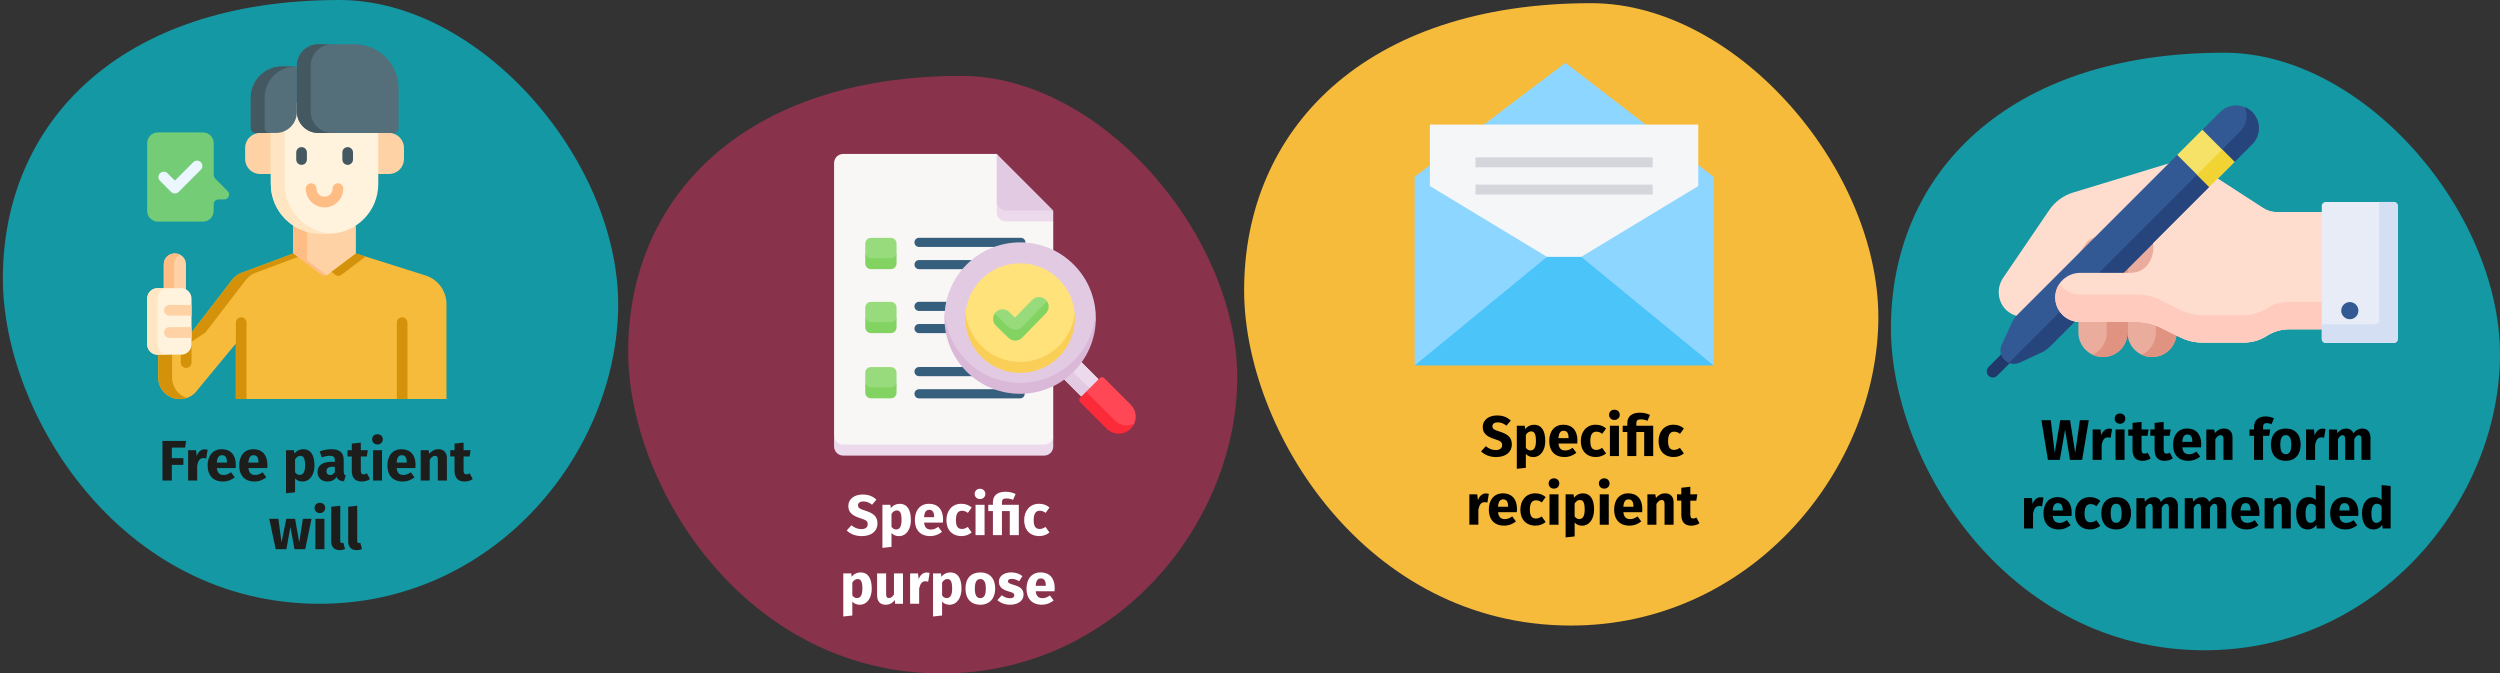 <?xml version="1.0" encoding="UTF-8"?>
<svg xmlns="http://www.w3.org/2000/svg" id="Ebene_1" version="1.1" viewBox="0 0 787 212">
  <rect x="0" y="0" width="787" height="212" fill="#333333" stroke="none"/>
  <defs>
    <style>
      .st0 {
        fill: #ffe5c2;
      }

      .st1 {
        fill: #dab9d8;
      }

      .st2 {
        fill: #365e7d;
      }

      .st3 {
        fill: #1398a4;
      }

      .st4 {
        fill: #f9f6f6;
      }

      .st5 {
        fill: #fff;
      }

      .st6 {
        fill: #e2cbe2;
      }

      .st7 {
        fill: none;
      }

      .st8 {
        fill: #88324c;
      }

      .st9 {
        fill: #d39209;
      }

      .st10 {
        fill: #ffbd86;
      }

      .st11 {
        fill: #d5d6db;
      }

      .st12 {
        fill: #ebf6ff;
      }

      .st13 {
        fill: #4bc4f9;
      }

      .st14 {
        fill: #ffddce;
      }

      .st15 {
        fill: #335995;
      }

      .st16 {
        fill: #ff4755;
      }

      .st17 {
        fill: #75cc77;
      }

      .st18 {
        fill: #f6e266;
      }

      .st19 {
        fill: #ecdaec;
      }

      .st20 {
        fill: #8dd6ff;
      }

      .st21 {
        fill: #435860;
      }

      .st22 {
        fill: #d5dff4;
      }

      .st23 {
        fill: #f1d333;
      }

      .st24 {
        fill: #fff3de;
      }

      .st25 {
        fill: #ffcbbe;
      }

      .st26 {
        fill: #1d1d1b;
      }

      .st27 {
        fill: #21386b;
      }

      .st28 {
        fill: #82d361;
      }

      .st29 {
        fill: #df9380;
      }

      .st30 {
        fill: #f7bb3c;
      }

      .st31 {
        fill: #e7ecf6;
      }

      .st32 {
        fill: #eaac9d;
      }

      .st33 {
        fill: #546e7a;
      }

      .st34 {
        fill: #fc2b3a;
      }

      .st35 {
        fill: #f9cf58;
      }

      .st36 {
        fill: #ffe27a;
      }

      .st37 {
        fill: #fed2a4;
      }

      .st38 {
        fill: #26457d;
      }

      .st39 {
        fill: #f5f6f7;
      }

      .st40 {
        fill: #98db7c;
      }
    </style>
  </defs>
  <g id="Group">
    <path id="Path" class="st3" d="M100.61,190.07c53.91,0,92.42-45.59,93.96-91.8C196.1,52.06,152.05,0,106.87,0,37.56,0,.9,38.71.9,87.69c0,42.61,36.97,102.38,99.71,102.38Z"></path>
  </g>
  <g id="Group1">
    <path id="Path1" class="st8" d="M296.53,212c53.4,0,91.49-45.18,92.93-90.77,1.44-45.59-42.1-97.34-86.77-97.34-68.59,0-104.94,38.3-104.94,86.77,0,42.2,36.66,101.35,98.78,101.35Z"></path>
  </g>
  <g id="Group-Copy">
    <path id="Path2" class="st3" d="M694.04,204.7c53.4,0,91.49-45.18,92.93-90.77,1.44-45.59-42.1-97.34-86.77-97.34-68.59,0-104.94,38.3-104.94,86.77,0,42.2,36.66,101.35,98.78,101.35Z"></path>
  </g>
  <g id="Group2">
    <path id="Path3" class="st30" d="M494.54,196.92c55.55,0,95.19-47.03,96.73-94.57,1.54-47.54-43.85-101.35-90.36-101.35-71.36,0-109.26,39.84-109.26,90.36,0,43.95,38.2,105.56,102.89,105.56h0Z"></path>
  </g>
  <path class="st7" d="M502.18,33.31c-.94-.61-1.93-1.16-2.94-1.64-2.09-.97-4.36-1.5-6.67-1.55-2.44.08-4.84.66-7.05,1.71-1.59.82-3.1,1.78-4.51,2.89l-1.44,1.08c1.83,6.48,4.66,12.65,8.38,18.27.67,1.08,1.43,2.25,2.26,3.48,1.49-2.15,2.72-4,3.67-5.53,3.84-5.7,6.65-12.03,8.3-18.7h0Z"></path>
  <g>
    <path class="st37" d="M112.03,70.99v10.99l-9.86,7.43-9.86-7.43v-10.99h19.72Z"></path>
    <path class="st10" d="M96.67,81.98v-10.99h-4.36v10.99l9.86,7.43,2.18-1.64-7.68-5.78h0Z"></path>
    <path class="st17" d="M63.9,69.77h-14.2c-1.86,0-3.37-1.51-3.37-3.37v-21.34c0-1.86,1.51-3.37,3.37-3.37h14.2c1.86,0,3.37,1.51,3.37,3.37v10.04c0,.4.16.79.44,1.07l3.97,4.01c.95.96.27,2.6-1.09,2.6h-1.8c-.84,0-1.53.68-1.53,1.53v2.08c0,1.86-1.51,3.37-3.37,3.37h0Z"></path>
    <path class="st30" d="M60.29,104.68l12.78-16.6c.77-1,1.8-1.76,2.98-2.2l16.26-6.08,8.93,6.73c.54.41,1.29.41,1.84,0l8.93-6.73,22.03,6.94c3.88,1.26,6.51,4.88,6.51,8.97v29.9h-66.32v-17.44l-11.96,14.45c-1.25,1.88-3.35,3-5.61,3h-.12c-3.72,0-6.74-3.02-6.74-6.74v-7.22l10.47-6.98h0Z"></path>
    <path class="st9" d="M54.18,118.88v-7.22l10.47-6.98,12.78-16.6c.77-1,1.8-1.76,2.98-2.2l13.35-4.99-1.45-1.09-16.26,6.08c-1.18.44-2.21,1.2-2.98,2.2l-12.78,16.6-10.47,6.98v7.22c0,3.72,3.02,6.74,6.74,6.74h.12c.73,0,1.44-.12,2.12-.34-2.68-.89-4.62-3.42-4.62-6.4h0Z"></path>
    <path class="st9" d="M105.61,86.53c.54.41,1.29.41,1.84,0l7.65-5.76-3.08-.97-7.67,5.78s1.26.95,1.26.95Z"></path>
    <path class="st37" d="M87.44,41.85h-5.57c-2.59,0-4.7,2.1-4.7,4.7v3.52c0,2.59,2.1,4.7,4.7,4.7h5.57v-12.91Z"></path>
    <path class="st37" d="M116.9,41.85h5.57c2.59,0,4.7,2.1,4.7,4.7v3.52c0,2.59-2.1,4.7-4.7,4.7h-5.57v-12.91Z"></path>
    <path class="st24" d="M85.26,32.39v25.54c0,8.63,6.99,15.62,15.62,15.62h2.58c8.63,0,15.62-6.99,15.62-15.62v-25.38l-33.82-.16h0Z"></path>
    <path class="st0" d="M89.62,57.93v-25.52l-4.36-.02v25.54c0,8.63,6.99,15.62,15.62,15.62h2.58c.3,0,.6,0,.89-.03-8.21-.46-14.73-7.27-14.73-15.6h0Z"></path>
    <path class="st33" d="M80.47,41.85h6.43c3.61,0,6.54-2.93,6.54-6.54v-14.4h-4.68c-5.42,0-9.82,4.4-9.82,9.82v9.6c0,.84.68,1.53,1.53,1.53h0Z"></path>
    <path class="st21" d="M83.31,40.33v-9.6c0-5.42,4.39-9.82,9.82-9.82h-4.36c-5.42,0-9.82,4.4-9.82,9.82v9.6c0,.84.68,1.53,1.53,1.53h4.36c-.84,0-1.53-.68-1.53-1.53Z"></path>
    <path class="st33" d="M111.63,13.93c7.64,0,13.84,6.2,13.84,13.84v12.56c0,.84-.68,1.53-1.53,1.53h-23.75c-3.72,0-6.74-3.02-6.74-6.74v-14.44c0-3.72,3.02-6.74,6.74-6.74h11.44,0Z"></path>
    <path class="st21" d="M97.81,35.11v-14.44c0-3.72,3.02-6.74,6.74-6.74h-4.36c-3.72,0-6.74,3.02-6.74,6.74v14.44c0,3.72,3.02,6.74,6.74,6.74h4.36c-3.72,0-6.74-3.02-6.74-6.74Z"></path>
    <g>
      <path class="st21" d="M109.45,51.9c-.93,0-1.68-.76-1.68-1.69v-2.21c0-.93.75-1.69,1.68-1.69s1.68.76,1.68,1.69v2.21c0,.93-.75,1.69-1.68,1.69Z"></path>
      <path class="st21" d="M94.93,51.9c-.93,0-1.68-.76-1.68-1.69v-2.21c0-.93.75-1.69,1.68-1.69s1.68.76,1.68,1.69v2.21c0,.93-.75,1.69-1.68,1.69Z"></path>
    </g>
    <path class="st10" d="M102.17,65.29c-3.26,0-5.91-2.65-5.91-5.91,0-.93.75-1.69,1.68-1.69s1.68.76,1.68,1.69c0,1.4,1.14,2.54,2.54,2.54s2.54-1.14,2.54-2.54c0-.93.75-1.69,1.68-1.69s1.68.76,1.68,1.69c0,3.26-2.65,5.91-5.91,5.91h0Z"></path>
    <path class="st9" d="M124.92,125.61v-24.05c0-.93.75-1.68,1.68-1.68s1.68.75,1.68,1.68v24.05h-3.37,0Z"></path>
    <path class="st9" d="M74.25,125.61v-24.05c0-.93.75-1.68,1.68-1.68s1.68.75,1.68,1.68v24.05h-3.37,0Z"></path>
    <path class="st9" d="M58.6,115.82c-.93,0-1.69-.75-1.69-1.68v-6.09c0-.93.76-1.68,1.69-1.68s1.69.75,1.69,1.68v6.09c0,.93-.75,1.68-1.69,1.68Z"></path>
    <path class="st12" d="M55.05,60.91c-.45,0-.88-.18-1.19-.49l-3.49-3.49c-.66-.66-.66-1.73,0-2.38.66-.66,1.73-.66,2.38,0l2.3,2.3,5.79-5.79c.66-.66,1.73-.66,2.38,0,.66.66.66,1.73,0,2.38l-6.98,6.98c-.32.32-.74.49-1.19.49h0Z"></path>
    <path class="st37" d="M51.56,92.9h6.98v-9.71c0-1.87-1.52-3.39-3.39-3.39h-.21c-1.87,0-3.39,1.52-3.39,3.39,0,0,0,9.71,0,9.71Z"></path>
    <path class="st10" d="M56.69,80.17c-.46-.24-.98-.37-1.53-.37h-.21c-1.87,0-3.39,1.52-3.39,3.39v9.71h3.27v-9.71c0-1.32.76-2.46,1.85-3.02h0Z"></path>
    <path class="st24" d="M60.29,93.99v14.4c0,1.81-1.46,3.27-3.27,3.27h-7.42c-1.81,0-3.27-1.47-3.27-3.27v-14.4c0-1.81,1.47-3.27,3.27-3.27h7.42c1.81,0,3.27,1.47,3.27,3.27Z"></path>
    <path class="st0" d="M49.6,108.39v-14.4c0-1.81,1.47-3.27,3.27-3.27h-3.27c-1.81,0-3.27,1.47-3.27,3.27v14.4c0,1.81,1.47,3.27,3.27,3.27h3.27c-1.81,0-3.27-1.47-3.27-3.27Z"></path>
    <path class="st37" d="M60.29,96.01v3.37h-6.98c-.93,0-1.68-.75-1.68-1.69s.75-1.69,1.68-1.69c0,0,6.98,0,6.98,0Z"></path>
    <path class="st37" d="M60.29,102.99v3.37h-6.98c-.93,0-1.68-.75-1.68-1.69s.75-1.69,1.68-1.69c0,0,6.98,0,6.98,0Z"></path>
  </g>
  <g>
    <path class="st19" d="M332.68,117.13l5.43-5.43,7.7,7.7-5.43,5.43-7.7-7.7Z"></path>
    <path class="st19" d="M345.83,119.4l-7.7-7.7-2.85,2.85,2.56,5.9,5.14,1.8h2.85v-2.85Z"></path>
    <path class="st6" d="M335.28,114.54l-2.58,2.58,7.7,7.7h2.58v-2.58l-7.7-7.7Z"></path>
    <path class="st4" d="M265.44,141.64h63.25c1.59,0,2.87-1.1,2.87-4.54v-67.4l-17.79-21.24h-48.33c-1.59,0-2.87,1.29-2.87,2.87v85.77c0,3.45,1.29,4.54,2.87,4.54h0Z"></path>
    <path class="st6" d="M313.77,63.38c0,1.59,1.29,2.87,2.87,2.87"></path>
    <g>
      <path class="st2" d="M321.37,77.74h-32.06c-.79,0-1.44-.64-1.44-1.44s.64-1.44,1.44-1.44h32.06c.79,0,1.44.64,1.44,1.44s-.64,1.44-1.44,1.44Z"></path>
      <path class="st2" d="M307.74,84.74h-18.42c-.79,0-1.44-.64-1.44-1.44s.64-1.44,1.44-1.44h18.42c.79,0,1.44.64,1.44,1.44s-.64,1.44-1.44,1.44Z"></path>
      <path class="st2" d="M300.88,97.88h-11.57c-.79,0-1.44-.64-1.44-1.44s.64-1.44,1.44-1.44h11.57c.79,0,1.44.64,1.44,1.44s-.64,1.44-1.44,1.44Z"></path>
      <path class="st2" d="M300.98,104.87h-11.67c-.79,0-1.44-.64-1.44-1.44s.64-1.44,1.44-1.44h11.67c.79,0,1.44.64,1.44,1.44s-.64,1.44-1.44,1.44Z"></path>
      <path class="st2" d="M307.33,118.42h-18.02c-.79,0-1.44-.64-1.44-1.44s.64-1.44,1.44-1.44h18.02c.79,0,1.44.64,1.44,1.44s-.64,1.44-1.44,1.44h0Z"></path>
      <path class="st2" d="M321.14,125.41h-31.83c-.79,0-1.44-.64-1.44-1.44s.64-1.44,1.44-1.44h31.83c.79,0,1.44.64,1.44,1.44s-.64,1.44-1.44,1.44Z"></path>
    </g>
    <path class="st6" d="M304.29,115.54c9.31,9.31,24.4,9.31,33.7,0,4.21-4.21,6.92-10.44,6.92-17.13-.4-5.51-2.7-10.91-6.92-15.13-9.31-9.31-24.4-9.31-33.7,0-4.21,4.21-6.52,9.62-6.92,15.13,0,6.44,2.7,12.91,6.92,17.13h0Z"></path>
    <path class="st36" d="M303.97,98.42c0,5.02,2.04,9.5,4.97,12.43,6.74,6.74,17.66,6.74,24.4,0,2.93-2.93,4.97-7.77,4.97-12.43-.38-3.82-2.04-7.55-4.97-10.48-6.74-6.74-17.66-6.74-24.4,0-2.93,2.93-4.58,6.65-4.97,10.48h0Z"></path>
    <path class="st40" d="M313.16,98.65c.11.15.37,2.11.37,2.11l3.96,3.85c.59.57,1.35.85,2.1.85s1.57-.31,2.16-.91l7.51-7.7s.22-1.92.31-2.05c-.11-.15-.23-.3-.37-.43-1.19-1.16-3.1-1.14-4.27.05l-5.41,5.54-1.8-1.75c-1.2-1.16-3.11-1.14-4.27.06-.12.12-.22.25-.31.38h0Z"></path>
    <path class="st16" d="M357.03,133.43c.92-1.98.57-4.41-1.07-6.05l-8.38-8.38c-.37-.37-.98-.37-1.35,0l-4.31,4.31-.62,2.5,7.85,8.13c1.64,1.64,5.52,1.98,7.89-.51h0Z"></path>
    <path class="st34" d="M350.97,132.37l-9.06-9.06-1.91,1.91c-.37.37-.37.98,0,1.35l8.38,8.38c2.09,2.09,5.48,2.09,7.57,0,.45-.46.81-.97,1.07-1.52-1.98.93-4.42.57-6.06-1.06h0Z"></path>
    <path class="st40" d="M274.17,82.94h6.28c.98,0,1.78-1.4,1.78-3.44v-2.84c0-.98-.8-1.78-1.78-1.78h-6.28c-.98,0-1.78.79-1.78,1.78v2.84c0,2.14.8,3.44,1.78,3.44Z"></path>
    <path class="st19" d="M313.77,63.38v3.45c0,1.59,1.29,2.87,2.87,2.87h14.92v-3.45l-17.79-2.87h0Z"></path>
    <path class="st6" d="M316.64,66.25h14.92l-17.79-17.79v14.92c0,1.59,1.29,2.87,2.87,2.87h0Z"></path>
    <path class="st28" d="M329.27,95.18l-7.51,7.7c-.59.61-1.38.91-2.16.91s-1.52-.28-2.1-.85l-3.96-3.85c-.14-.14-.26-.28-.37-.44-.83,1.19-.7,2.84.37,3.88l3.96,3.85c.59.57,1.35.85,2.1.85s1.57-.31,2.16-.91l7.51-7.7c1.03-1.05,1.13-2.67.31-3.83-.09.13-.2.26-.31.39h0Z"></path>
    <path class="st28" d="M280.45,81.28h-6.28c-.98,0-1.78-.79-1.78-1.78v3.45c0,.98.8,1.78,1.78,1.78h6.28c.98,0,1.78-.79,1.78-1.78v-3.45c0,.98-.8,1.78-1.78,1.78Z"></path>
    <path class="st40" d="M274.17,103.08h6.28c.98,0,1.78-1.4,1.78-3.44v-2.84c0-.98-.8-1.78-1.78-1.78h-6.28c-.98,0-1.78.79-1.78,1.78v2.84c0,2.14.8,3.44,1.78,3.44Z"></path>
    <path class="st28" d="M280.45,101.41h-6.28c-.98,0-1.78-.79-1.78-1.78v3.45c0,.98.8,1.78,1.78,1.78h6.28c.98,0,1.78-.79,1.78-1.78v-3.45c0,.98-.8,1.78-1.78,1.78Z"></path>
    <path class="st40" d="M274.17,123.62h6.28c.98,0,1.78-1.4,1.78-3.44v-2.84c0-.98-.8-1.78-1.78-1.78h-6.28c-.98,0-1.78.79-1.78,1.78v2.84c0,2.14.8,3.44,1.78,3.44Z"></path>
    <path class="st28" d="M280.45,121.95h-6.28c-.98,0-1.78-.79-1.78-1.78v3.45c0,.98.8,1.78,1.78,1.78h6.28c.98,0,1.78-.79,1.78-1.78v-3.45c0,.98-.8,1.78-1.78,1.78Z"></path>
    <path class="st19" d="M328.69,139.97h-63.25c-1.59,0-2.87-1.29-2.87-2.87v3.45c0,1.59,1.29,2.87,2.87,2.87h63.25c1.59,0,2.87-1.29,2.87-2.87v-3.45c0,1.59-1.29,2.87-2.87,2.87Z"></path>
    <path class="st1" d="M337.99,113.54c-9.31,9.31-24.4,9.31-33.7,0-4.21-4.22-6.52-9.62-6.92-15.13-.48,6.66,1.83,13.48,6.92,18.58,9.31,9.31,24.4,9.31,33.7,0,5.09-5.09,7.4-11.92,6.92-18.57-.4,5.51-2.7,10.91-6.92,15.13Z"></path>
    <path class="st35" d="M333.34,108.89c-6.74,6.74-17.66,6.74-24.4,0-2.93-2.93-4.58-6.65-4.97-10.48-.5,4.97,1.16,10.12,4.97,13.92,6.74,6.74,17.66,6.74,24.4,0,3.81-3.81,5.46-8.95,4.97-13.92-.38,3.82-2.04,7.55-4.97,10.48h0Z"></path>
  </g>
  <g>
    <path class="st20" d="M445.33,55.66l47.46-35.87,46.64,35.87-49.93,48.8-44.17-48.8h0Z"></path>
    <path class="st39" d="M450.13,39.21h84.49v66.6h-84.49V39.21h0Z"></path>
    <path class="st20" d="M539.42,55.66l-55.09,33.33,55.09,26.05v-59.39Z"></path>
    <path class="st20" d="M445.33,55.66l55.09,33.33-55.09,26.05v-59.39Z"></path>
    <path class="st13" d="M497.77,80.87h-10.79l-41.65,34.18h94.1l-41.65-34.18h0Z"></path>
    <g>
      <path class="st11" d="M464.48,49.55h55.78v3.13h-55.78v-3.13h0Z"></path>
      <path class="st11" d="M464.48,58.12h55.78v3.13h-55.78v-3.13h0Z"></path>
    </g>
  </g>
  <g>
    <path class="st32" d="M662.01,112.4c-4.27,0-7.73-3.46-7.73-7.73v-32.45c0-4.27,3.46-7.73,7.73-7.73s7.73,3.46,7.73,7.73v32.45c0,4.27-3.46,7.73-7.73,7.73h0Z"></path>
    <path class="st32" d="M677.47,112.4c-4.27,0-7.73-3.46-7.73-7.73v-34.83c0-4.27,3.46-7.73,7.73-7.73s7.73,3.46,7.73,7.73v34.82c0,4.27-3.46,7.73-7.73,7.73h0Z"></path>
    <path class="st29" d="M662.01,64.48c-1.17,0-2.27.26-3.26.72,2.64,1.23,4.47,3.91,4.47,7.01v32.45c0,3.1-1.83,5.78-4.47,7.01.99.46,2.1.72,3.26.72,4.27,0,7.73-3.46,7.73-7.73v-32.45c0-4.27-3.46-7.73-7.73-7.73h0Z"></path>
    <path class="st29" d="M677.47,62.11c-1.17,0-2.27.26-3.26.72,2.64,1.23,4.47,3.91,4.47,7.01v34.83c0,3.1-1.83,5.78-4.47,7.01.99.46,2.1.72,3.26.72,4.27,0,7.73-3.46,7.73-7.73v-34.83c0-4.27-3.46-7.73-7.73-7.73h0Z"></path>
    <path class="st14" d="M716.68,66.76c-1.49,0-2.95-.43-4.2-1.24l-18.91-12.23c-2.42-1.57-5.27-2.36-8.16-2.3h0c-.76,0-1.54.1-2.3.34l-30.53,9.29c-3.03.92-5.68,2.87-7.46,5.49l-14.54,21.37c-2.38,3.5-1.64,8.34,1.81,10.79,1.36.97,2.93,1.43,4.48,1.43,2.47,0,4.9-1.18,6.4-3.38l13.31-19.56c.66-.97,1.64-1.69,2.76-2.03l10.04-3.05c1.95-.59,4.05-.26,5.73.9,2.39,1.65,3.43,4.66,2.57,7.44-.65,3.27-3.28,5.94-6.73,5.89h-16.06c-4.21,0-7.78,3.3-7.89,7.51-.12,4.37,3.39,7.95,7.73,7.95h18.21c2.35,0,4.67.54,6.78,1.57l6.77,3.32c2.11,1.04,4.43,1.57,6.78,1.57h13.08c2.52,0,5.02-.67,7.13-2.05,2.15-1.39,4.65-2.13,7.21-2.13h13.21v-36.88h-17.2Z"></path>
    <g>
      <path class="st27" d="M627.36,118.84c-.49,0-.99-.19-1.37-.57-.76-.76-.76-1.98,0-2.73l5.33-5.33c.76-.75,1.98-.75,2.73,0s.76,1.98,0,2.73l-5.33,5.33c-.38.38-.87.57-1.37.57Z"></path>
      <path class="st15" d="M708.99,45.4l-5.55,5.55-5.45,2.72-2.48,5.21-50.2,50.2c-.78.78-1.7,1.42-2.71,1.89l-6.84,3.16c-3.58,1.65-7.28-2.05-5.62-5.62l3.16-6.84c.47-1.01,1.1-1.92,1.89-2.71l50.2-50.2,6.24-2.68,1.69-5.24,5.55-5.55c2.79-2.8,7.33-2.8,10.12,0,2.79,2.8,2.79,7.33,0,10.12h0Z"></path>
      <path class="st38" d="M635.77,114.12l6.84-3.16c1.01-.46,1.92-1.1,2.71-1.89l50.2-50.2,2.48-5.21,5.45-2.72,5.55-5.55c2.79-2.79,2.79-7.33,0-10.12-.69-.69-1.48-1.21-2.33-1.56,1.07,2.59.55,5.69-1.56,7.79l-72.7,72.7c1.01.42,2.19.45,3.36-.09h0Z"></path>
      <path class="st18" d="M685.38,48.76l7.92-7.92,10.12,10.12-7.92,7.92s-10.12-10.12-10.12-10.12Z"></path>
      <path class="st23" d="M691.62,55l7.92-7.92,3.88,3.88-7.92,7.92-3.88-3.88Z"></path>
    </g>
    <path class="st14" d="M716.68,66.76c-1.49,0-2.95-.43-4.2-1.24l-14.34-9.28-20.34,20.34c.25,1.11.22,2.28-.13,3.42-.65,3.27-3.28,5.94-6.73,5.89h-16.06c-4.21,0-7.78,3.3-7.89,7.51-.12,4.37,3.39,7.95,7.73,7.95h18.21c2.35,0,4.67.54,6.78,1.57l6.77,3.32c2.11,1.04,4.43,1.57,6.78,1.57h13.08c2.52,0,5.02-.67,7.13-2.05,2.15-1.39,4.65-2.13,7.21-2.13h13.21v-36.88h-17.2Z"></path>
    <path class="st25" d="M713.47,97.14c-2.12,1.37-4.61,2.05-7.13,2.05h-13.08c-2.35,0-4.67-.54-6.78-1.57l-6.77-3.32c-2.11-1.04-4.43-1.57-6.78-1.57h-18.21c-2.66,0-5.01-1.35-6.4-3.39-.8,1.17-1.29,2.56-1.33,4.08-.12,4.37,3.39,7.95,7.73,7.95h18.21c2.35,0,4.67.54,6.78,1.57l6.77,3.32c2.11,1.04,4.43,1.57,6.78,1.57h13.08c2.52,0,5.02-.67,7.13-2.05,2.15-1.39,4.65-2.13,7.21-2.13h13.21v-8.63h-13.21c-2.56,0-5.06.74-7.21,2.13h0Z"></path>
    <path class="st31" d="M753.58,107.97h-21.42c-.7,0-1.26-.57-1.26-1.26v-41.87c0-.7.57-1.26,1.26-1.26h21.42c.7,0,1.26.57,1.26,1.26v41.87c0,.7-.57,1.26-1.26,1.26Z"></path>
    <path class="st22" d="M753.58,63.57h-4.62v37.25c0,.7-.57,1.26-1.26,1.26h-16.8v4.62c0,.7.57,1.26,1.26,1.26h21.42c.7,0,1.26-.57,1.26-1.26v-41.87c0-.7-.57-1.26-1.26-1.26h0Z"></path>
    <circle class="st15" cx="739.72" cy="97.79" r="2.7"></circle>
  </g>
  <g>
    <path class="st26" d="M51.14,138.8h7.44l-.31,2.11h-4.18v3.31h3.64v2.11h-3.64v4.95h-2.95v-12.48Z"></path>
    <path class="st26" d="M65.36,141.58l-.45,2.75c-.31-.07-.54-.13-.86-.13-1.19,0-1.67.88-1.98,2.34v4.74h-2.85v-9.56h2.48l.23,1.85c.43-1.33,1.37-2.12,2.47-2.12.36,0,.65.04.95.13Z"></path>
    <path class="st26" d="M74.18,147.34h-5.92c.2,1.71,1.01,2.18,2.18,2.18.77,0,1.46-.27,2.29-.85l1.17,1.58c-.95.76-2.18,1.33-3.73,1.33-3.19,0-4.81-2.05-4.81-5.04s1.57-5.13,4.47-5.13c2.74,0,4.41,1.8,4.41,4.9,0,.31-.02.74-.05,1.03ZM71.45,145.5c-.02-1.3-.41-2.2-1.55-2.2-.95,0-1.51.61-1.64,2.32h3.19v-.13Z"></path>
    <path class="st26" d="M84.12,147.34h-5.92c.2,1.71,1.01,2.18,2.18,2.18.77,0,1.46-.27,2.29-.85l1.17,1.58c-.95.76-2.18,1.33-3.73,1.33-3.19,0-4.81-2.05-4.81-5.04s1.57-5.13,4.47-5.13c2.74,0,4.41,1.8,4.41,4.9,0,.31-.02.74-.05,1.03ZM81.38,145.5c-.02-1.3-.41-2.2-1.55-2.2-.95,0-1.51.61-1.64,2.32h3.19v-.13Z"></path>
    <path class="st26" d="M99.01,146.47c0,2.95-1.44,5.11-3.8,5.11-.94,0-1.73-.32-2.32-.99v4.38l-2.85.31v-13.56h2.5l.14,1.06c.79-.99,1.82-1.37,2.75-1.37,2.47,0,3.56,1.96,3.56,5.06ZM96.05,146.51c0-2.38-.58-3.01-1.51-3.01-.67,0-1.24.41-1.66,1.12v4.03c.4.58.86.85,1.46.85,1.06,0,1.71-.85,1.71-2.99Z"></path>
    <path class="st26" d="M108.85,149.68l-.59,1.85c-1.13-.09-1.87-.43-2.3-1.39-.68,1.06-1.75,1.44-2.88,1.44-1.91,0-3.12-1.24-3.12-2.99,0-2.09,1.58-3.22,4.48-3.22h.97v-.41c0-1.13-.45-1.48-1.62-1.48-.61,0-1.55.18-2.5.5l-.65-1.87c1.21-.45,2.52-.7,3.6-.7,2.77,0,3.96,1.17,3.96,3.39v3.71c0,.74.2,1.01.65,1.17ZM105.41,148.63v-1.69h-.7c-1.3,0-1.93.45-1.93,1.4,0,.76.41,1.21,1.12,1.21.67,0,1.17-.34,1.51-.92Z"></path>
    <path class="st26" d="M116.46,150.83c-.72.5-1.73.76-2.59.76-2.11-.02-3.13-1.21-3.13-3.46v-4.43h-1.35v-1.98h1.35v-2.07l2.84-.32v2.39h2.2l-.31,1.98h-1.89v4.39c0,.92.31,1.24.9,1.24.32,0,.65-.09,1.03-.31l.95,1.8Z"></path>
    <path class="st26" d="M120.51,138.3c0,.92-.7,1.62-1.69,1.62s-1.67-.7-1.67-1.62.68-1.62,1.67-1.62,1.69.7,1.69,1.62ZM120.26,151.28h-2.84v-9.56h2.84v9.56Z"></path>
    <path class="st26" d="M130.77,147.34h-5.92c.2,1.71,1.01,2.18,2.18,2.18.77,0,1.46-.27,2.29-.85l1.17,1.58c-.95.76-2.18,1.33-3.73,1.33-3.19,0-4.81-2.05-4.81-5.04s1.57-5.13,4.46-5.13c2.74,0,4.41,1.8,4.41,4.9,0,.31-.02.74-.05,1.03ZM128.04,145.5c-.02-1.3-.41-2.2-1.55-2.2-.95,0-1.51.61-1.64,2.32h3.19v-.13Z"></path>
    <path class="st26" d="M140.68,144.29v6.99h-2.85v-6.5c0-1.01-.34-1.28-.9-1.28-.63,0-1.15.45-1.66,1.24v6.54h-2.84v-9.56h2.49l.2,1.13c.81-.95,1.73-1.44,2.92-1.44,1.66,0,2.65,1.06,2.65,2.88Z"></path>
    <path class="st26" d="M148.81,150.83c-.72.5-1.73.76-2.59.76-2.11-.02-3.13-1.21-3.13-3.46v-4.43h-1.35v-1.98h1.35v-2.07l2.84-.32v2.39h2.2l-.31,1.98h-1.89v4.39c0,.92.31,1.24.9,1.24.32,0,.65-.09,1.03-.31l.95,1.8Z"></path>
    <path class="st26" d="M96.1,172.88h-3.4l-1.28-7.02-1.26,7.02h-3.37l-2.03-9.56h2.88l.99,7.44,1.49-7.44h2.77l1.31,7.44,1.15-7.44h2.72l-1.98,9.56Z"></path>
    <path class="st26" d="M102.38,159.9c0,.92-.7,1.62-1.69,1.62s-1.67-.7-1.67-1.62.68-1.62,1.67-1.62,1.69.7,1.69,1.62ZM102.13,172.88h-2.85v-9.56h2.85v9.56Z"></path>
    <path class="st26" d="M104.27,170.45v-10.93l2.84-.31v11.13c0,.4.14.59.49.59.2,0,.34-.04.47-.09l.56,2.02c-.43.18-1.04.32-1.73.32-1.66,0-2.63-.99-2.63-2.74Z"></path>
    <path class="st26" d="M109.61,170.45v-10.93l2.84-.31v11.13c0,.4.14.59.49.59.2,0,.34-.04.47-.09l.56,2.02c-.43.18-1.04.32-1.73.32-1.66,0-2.63-.99-2.63-2.74Z"></path>
  </g>
  <g>
    <path class="st5" d="M275.89,157.29l-1.37,1.6c-.86-.7-1.73-1.04-2.74-1.04s-1.67.43-1.67,1.22.47,1.12,2.41,1.73c2.36.76,3.71,1.73,3.71,4.03s-1.84,3.94-4.95,3.94c-2.16,0-3.71-.79-4.74-1.78l1.49-1.64c.92.77,1.91,1.22,3.15,1.22s1.98-.58,1.98-1.53-.47-1.33-2.29-1.89c-2.79-.86-3.82-2.02-3.82-3.87,0-2.2,1.91-3.6,4.5-3.6,1.91,0,3.22.56,4.32,1.6Z"></path>
    <path class="st5" d="M286.76,163.66c0,2.95-1.44,5.11-3.8,5.11-.94,0-1.73-.32-2.32-.99v4.38l-2.85.31v-13.56h2.5l.14,1.06c.79-.99,1.82-1.37,2.75-1.37,2.47,0,3.56,1.96,3.56,5.06ZM283.81,163.69c0-2.38-.58-3.01-1.51-3.01-.67,0-1.24.41-1.66,1.12v4.03c.4.58.86.85,1.46.85,1.06,0,1.71-.85,1.71-2.99Z"></path>
    <path class="st5" d="M296.82,164.52h-5.92c.2,1.71,1.01,2.18,2.18,2.18.77,0,1.46-.27,2.29-.85l1.17,1.58c-.95.76-2.18,1.33-3.73,1.33-3.19,0-4.81-2.05-4.81-5.04s1.57-5.13,4.47-5.13c2.74,0,4.41,1.8,4.41,4.9,0,.31-.02.74-.05,1.03ZM294.08,162.69c-.02-1.3-.41-2.2-1.55-2.2-.95,0-1.51.61-1.64,2.32h3.19v-.13Z"></path>
    <path class="st5" d="M305.89,159.77l-1.22,1.69c-.61-.47-1.17-.68-1.82-.68-1.22,0-1.93.83-1.93,2.97s.76,2.77,1.89,2.77c.68,0,1.15-.22,1.84-.65l1.24,1.76c-.88.7-1.91,1.13-3.22,1.13-2.94,0-4.74-1.98-4.74-5s1.82-5.17,4.68-5.17c1.33,0,2.36.4,3.28,1.17Z"></path>
    <path class="st5" d="M310.19,155.48c0,.92-.7,1.62-1.69,1.62s-1.67-.7-1.67-1.62.68-1.62,1.67-1.62,1.69.7,1.69,1.62ZM309.94,168.47h-2.84v-9.56h2.84v9.56Z"></path>
    <path class="st5" d="M319.71,155.52l-.79,1.82c-.58-.23-1.3-.43-2.05-.43-1.13,0-1.46.36-1.46,1.28v.72h5.31v9.56h-2.84v-7.58h-2.47v7.58h-2.84v-7.58h-1.46v-1.98h1.46v-.83c0-1.84,1.13-3.28,3.98-3.28,1.33,0,2.4.34,3.17.72Z"></path>
    <path class="st5" d="M330.37,159.77l-1.22,1.69c-.61-.47-1.17-.68-1.82-.68-1.22,0-1.93.83-1.93,2.97s.76,2.77,1.89,2.77c.68,0,1.15-.22,1.84-.65l1.24,1.76c-.88.7-1.91,1.13-3.22,1.13-2.93,0-4.74-1.98-4.74-5s1.82-5.17,4.68-5.17c1.33,0,2.36.4,3.28,1.17Z"></path>
    <path class="st5" d="M274.43,185.26c0,2.95-1.44,5.11-3.8,5.11-.94,0-1.73-.32-2.32-.99v4.38l-2.84.31v-13.56h2.5l.14,1.06c.79-.99,1.82-1.37,2.75-1.37,2.47,0,3.56,1.96,3.56,5.06ZM271.48,185.29c0-2.38-.58-3.01-1.51-3.01-.67,0-1.24.41-1.66,1.12v4.03c.4.58.86.85,1.46.85,1.06,0,1.71-.85,1.71-2.99Z"></path>
    <path class="st5" d="M284.27,190.07h-2.47l-.13-1.21c-.7,1.01-1.64,1.51-2.9,1.51-1.78,0-2.66-1.15-2.66-3.01v-6.86h2.84v6.5c0,.97.32,1.26.92,1.26s1.13-.4,1.55-1.12v-6.64h2.84v9.56Z"></path>
    <path class="st5" d="M292.64,180.36l-.45,2.75c-.31-.07-.54-.13-.86-.13-1.19,0-1.67.88-1.98,2.34v4.74h-2.85v-9.56h2.48l.23,1.85c.43-1.33,1.37-2.12,2.47-2.12.36,0,.65.04.95.13Z"></path>
    <path class="st5" d="M302.69,185.26c0,2.95-1.44,5.11-3.8,5.11-.94,0-1.73-.32-2.32-.99v4.38l-2.85.31v-13.56h2.5l.14,1.06c.79-.99,1.82-1.37,2.75-1.37,2.47,0,3.57,1.96,3.57,5.06ZM299.74,185.29c0-2.38-.58-3.01-1.51-3.01-.67,0-1.24.41-1.66,1.12v4.03c.4.58.86.85,1.46.85,1.06,0,1.71-.85,1.71-2.99Z"></path>
    <path class="st5" d="M313.29,185.29c0,3.06-1.76,5.08-4.68,5.08s-4.68-1.87-4.68-5.09,1.76-5.08,4.68-5.08,4.68,1.87,4.68,5.1ZM306.88,185.28c0,2.12.58,3.01,1.73,3.01s1.73-.92,1.73-2.99-.58-3.01-1.73-3.01-1.73.92-1.73,2.99Z"></path>
    <path class="st5" d="M321.86,181.37l-1.04,1.6c-.74-.47-1.53-.74-2.36-.74-.77,0-1.15.29-1.15.72,0,.5.25.72,1.96,1.22,1.89.54,2.95,1.33,2.95,3.04,0,1.98-1.87,3.15-4.25,3.15-1.66,0-3.06-.58-4-1.42l1.39-1.55c.72.56,1.6.94,2.54.94.86,0,1.39-.32,1.39-.9,0-.65-.29-.85-2.02-1.33-1.89-.54-2.83-1.51-2.83-2.99,0-1.64,1.49-2.92,3.91-2.92,1.39,0,2.63.45,3.51,1.17Z"></path>
    <path class="st5" d="M331.96,186.12h-5.92c.2,1.71,1.01,2.18,2.18,2.18.77,0,1.46-.27,2.29-.85l1.17,1.58c-.95.76-2.18,1.33-3.73,1.33-3.19,0-4.81-2.05-4.81-5.04s1.57-5.13,4.47-5.13c2.74,0,4.41,1.8,4.41,4.9,0,.31-.02.74-.05,1.03ZM329.22,184.29c-.02-1.3-.41-2.2-1.55-2.2-.95,0-1.51.61-1.64,2.32h3.19v-.13Z"></path>
  </g>
  <g>
    <path d="M475.59,132.4l-1.37,1.6c-.86-.7-1.73-1.04-2.74-1.04s-1.67.43-1.67,1.22.47,1.12,2.41,1.73c2.36.76,3.71,1.73,3.71,4.03s-1.84,3.94-4.95,3.94c-2.16,0-3.71-.79-4.74-1.78l1.5-1.64c.92.77,1.91,1.22,3.15,1.22s1.98-.58,1.98-1.53-.47-1.33-2.29-1.89c-2.79-.86-3.82-2.02-3.82-3.87,0-2.2,1.91-3.6,4.5-3.6,1.91,0,3.22.56,4.32,1.6Z"></path>
    <path d="M486.46,138.77c0,2.95-1.44,5.11-3.8,5.11-.94,0-1.73-.32-2.32-.99v4.38l-2.85.31v-13.56h2.5l.14,1.06c.79-.99,1.82-1.37,2.75-1.37,2.47,0,3.56,1.96,3.56,5.06ZM483.51,138.81c0-2.38-.58-3.01-1.51-3.01-.67,0-1.24.41-1.66,1.12v4.03c.4.58.86.85,1.46.85,1.06,0,1.71-.85,1.71-2.99Z"></path>
    <path d="M496.52,139.63h-5.92c.2,1.71,1.01,2.18,2.18,2.18.77,0,1.46-.27,2.29-.85l1.17,1.58c-.95.76-2.18,1.33-3.73,1.33-3.19,0-4.81-2.05-4.81-5.04s1.57-5.13,4.46-5.13c2.74,0,4.41,1.8,4.41,4.9,0,.31-.02.74-.05,1.03ZM493.79,137.8c-.02-1.3-.41-2.2-1.55-2.2-.95,0-1.51.61-1.64,2.32h3.19v-.13Z"></path>
    <path d="M505.6,134.88l-1.22,1.69c-.61-.47-1.17-.68-1.82-.68-1.22,0-1.93.83-1.93,2.97s.76,2.77,1.89,2.77c.68,0,1.15-.22,1.84-.65l1.24,1.76c-.88.7-1.91,1.13-3.22,1.13-2.94,0-4.74-1.98-4.74-5s1.82-5.17,4.68-5.17c1.33,0,2.36.4,3.28,1.17Z"></path>
    <path d="M509.9,130.59c0,.92-.7,1.62-1.69,1.62s-1.67-.7-1.67-1.62.68-1.62,1.67-1.62,1.69.7,1.69,1.62ZM509.64,143.58h-2.84v-9.56h2.84v9.56Z"></path>
    <path d="M519.42,130.63l-.79,1.82c-.58-.23-1.3-.43-2.05-.43-1.13,0-1.46.36-1.46,1.28v.72h5.31v9.56h-2.84v-7.58h-2.47v7.58h-2.84v-7.58h-1.46v-1.98h1.46v-.83c0-1.84,1.13-3.28,3.98-3.28,1.33,0,2.4.34,3.17.72Z"></path>
    <path d="M530.08,134.88l-1.22,1.69c-.61-.47-1.17-.68-1.82-.68-1.22,0-1.93.83-1.93,2.97s.76,2.77,1.89,2.77c.68,0,1.15-.22,1.84-.65l1.24,1.76c-.88.7-1.91,1.13-3.22,1.13-2.93,0-4.74-1.98-4.74-5s1.82-5.17,4.68-5.17c1.33,0,2.36.4,3.28,1.17Z"></path>
    <path d="M468.68,155.47l-.45,2.75c-.31-.07-.54-.13-.86-.13-1.19,0-1.67.88-1.98,2.34v4.74h-2.84v-9.56h2.48l.23,1.85c.43-1.33,1.37-2.12,2.47-2.12.36,0,.65.04.95.13Z"></path>
    <path d="M477.5,161.23h-5.92c.2,1.71,1.01,2.18,2.18,2.18.77,0,1.46-.27,2.29-.85l1.17,1.58c-.95.76-2.18,1.33-3.73,1.33-3.19,0-4.81-2.05-4.81-5.04s1.57-5.13,4.46-5.13c2.74,0,4.41,1.8,4.41,4.9,0,.31-.02.74-.05,1.03ZM474.76,159.4c-.02-1.3-.41-2.2-1.55-2.2-.95,0-1.51.61-1.64,2.32h3.19v-.13Z"></path>
    <path d="M486.57,156.48l-1.22,1.69c-.61-.47-1.17-.68-1.82-.68-1.22,0-1.93.83-1.93,2.97s.76,2.77,1.89,2.77c.68,0,1.15-.22,1.84-.65l1.24,1.76c-.88.7-1.91,1.13-3.22,1.13-2.93,0-4.74-1.98-4.74-5s1.82-5.17,4.68-5.17c1.33,0,2.36.4,3.28,1.17Z"></path>
    <path d="M490.87,152.2c0,.92-.7,1.62-1.69,1.62s-1.67-.7-1.67-1.62.68-1.62,1.67-1.62,1.69.7,1.69,1.62ZM490.62,165.18h-2.84v-9.56h2.84v9.56Z"></path>
    <path d="M501.82,160.37c0,2.95-1.44,5.11-3.8,5.11-.94,0-1.73-.32-2.32-.99v4.38l-2.84.31v-13.56h2.5l.14,1.06c.79-.99,1.82-1.37,2.75-1.37,2.47,0,3.57,1.96,3.57,5.06ZM498.86,160.41c0-2.38-.58-3.01-1.51-3.01-.67,0-1.24.41-1.66,1.12v4.03c.4.58.86.85,1.46.85,1.06,0,1.71-.85,1.71-2.99Z"></path>
    <path d="M506.69,152.2c0,.92-.7,1.62-1.69,1.62s-1.67-.7-1.67-1.62.68-1.62,1.67-1.62,1.69.7,1.69,1.62ZM506.44,165.18h-2.84v-9.56h2.84v9.56Z"></path>
    <path d="M516.95,161.23h-5.92c.2,1.71,1.01,2.18,2.18,2.18.77,0,1.46-.27,2.29-.85l1.17,1.58c-.95.76-2.18,1.33-3.73,1.33-3.19,0-4.81-2.05-4.81-5.04s1.57-5.13,4.46-5.13c2.74,0,4.41,1.8,4.41,4.9,0,.31-.02.74-.05,1.03ZM514.22,159.4c-.02-1.3-.41-2.2-1.55-2.2-.95,0-1.51.61-1.64,2.32h3.19v-.13Z"></path>
    <path d="M526.85,158.19v6.99h-2.85v-6.5c0-1.01-.34-1.28-.9-1.28-.63,0-1.15.45-1.66,1.24v6.54h-2.84v-9.56h2.49l.2,1.13c.81-.95,1.73-1.44,2.92-1.44,1.66,0,2.65,1.06,2.65,2.88Z"></path>
    <path d="M534.99,164.73c-.72.5-1.73.76-2.59.76-2.11-.02-3.13-1.21-3.13-3.46v-4.43h-1.35v-1.98h1.35v-2.07l2.84-.32v2.39h2.2l-.31,1.98h-1.89v4.39c0,.92.31,1.24.9,1.24.32,0,.65-.09,1.03-.31l.95,1.8Z"></path>
  </g>
  <g>
    <path d="M655.46,144.76h-3.83l-1.55-9.52-1.64,9.52h-3.75l-2.05-12.48h2.95l1.24,10.25,1.73-10.25h3.1l1.62,10.25,1.46-10.25h2.81l-2.09,12.48Z"></path>
    <path d="M664.89,135.06l-.45,2.75c-.31-.07-.54-.13-.86-.13-1.19,0-1.67.88-1.98,2.34v4.74h-2.84v-9.56h2.49l.23,1.85c.43-1.33,1.37-2.12,2.47-2.12.36,0,.65.04.96.13Z"></path>
    <path d="M669.06,131.78c0,.92-.7,1.62-1.69,1.62s-1.67-.7-1.67-1.62.68-1.62,1.67-1.62,1.69.7,1.69,1.62ZM668.81,144.76h-2.84v-9.56h2.84v9.56Z"></path>
    <path d="M677.04,144.31c-.72.5-1.73.76-2.59.76-2.11-.02-3.13-1.21-3.13-3.46v-4.43h-1.35v-1.98h1.35v-2.07l2.84-.32v2.39h2.2l-.31,1.98h-1.89v4.39c0,.92.31,1.24.9,1.24.32,0,.65-.09,1.03-.31l.95,1.8Z"></path>
    <path d="M683.99,144.31c-.72.5-1.73.76-2.59.76-2.11-.02-3.13-1.21-3.13-3.46v-4.43h-1.35v-1.98h1.35v-2.07l2.85-.32v2.39h2.2l-.31,1.98h-1.89v4.39c0,.92.31,1.24.9,1.24.32,0,.65-.09,1.03-.31l.96,1.8Z"></path>
    <path d="M692.9,140.82h-5.92c.2,1.71,1.01,2.18,2.18,2.18.77,0,1.46-.27,2.29-.85l1.17,1.58c-.95.76-2.18,1.33-3.73,1.33-3.19,0-4.81-2.05-4.81-5.04s1.57-5.13,4.46-5.13c2.74,0,4.41,1.8,4.41,4.9,0,.31-.02.74-.05,1.03ZM690.16,138.98c-.02-1.3-.41-2.2-1.55-2.2-.95,0-1.51.61-1.64,2.32h3.19v-.13Z"></path>
    <path d="M702.79,137.78v6.99h-2.84v-6.5c0-1.01-.34-1.28-.9-1.28-.63,0-1.15.45-1.66,1.24v6.54h-2.84v-9.56h2.48l.2,1.13c.81-.95,1.73-1.44,2.92-1.44,1.66,0,2.65,1.06,2.65,2.88Z"></path>
    <path d="M712.42,134.46v.74h2.25l-.31,1.98h-1.95v7.58h-2.84v-7.58h-1.44v-1.98h1.44v-.85c0-1.84,1.21-3.26,3.66-3.26.99,0,1.91.25,2.61.61l-.77,1.85c-.54-.27-1.08-.36-1.5-.36-.83,0-1.15.36-1.15,1.26Z"></path>
    <path d="M724.25,139.99c0,3.06-1.76,5.08-4.68,5.08s-4.68-1.87-4.68-5.09,1.76-5.08,4.68-5.08,4.68,1.87,4.68,5.1ZM717.84,139.97c0,2.12.58,3.01,1.73,3.01s1.73-.92,1.73-2.99-.58-3.01-1.73-3.01-1.73.92-1.73,2.99Z"></path>
    <path d="M732.08,135.06l-.45,2.75c-.31-.07-.54-.13-.86-.13-1.19,0-1.67.88-1.98,2.34v4.74h-2.84v-9.56h2.49l.23,1.85c.43-1.33,1.37-2.12,2.47-2.12.36,0,.65.04.95.13Z"></path>
    <path d="M746.23,137.78v6.99h-2.84v-6.5c0-1.01-.38-1.28-.81-1.28-.61,0-1.04.45-1.46,1.24v6.54h-2.85v-6.5c0-1.01-.38-1.28-.81-1.28-.59,0-1.04.45-1.46,1.24v6.54h-2.84v-9.56h2.48l.2,1.12c.74-.94,1.6-1.42,2.77-1.42,1.06,0,1.89.54,2.25,1.51.76-1.01,1.64-1.51,2.86-1.51,1.48,0,2.5,1.06,2.5,2.88Z"></path>
    <path d="M643.29,156.66l-.45,2.75c-.31-.07-.54-.13-.86-.13-1.19,0-1.67.88-1.98,2.34v4.74h-2.84v-9.56h2.49l.23,1.85c.43-1.33,1.37-2.12,2.47-2.12.36,0,.65.04.96.13Z"></path>
    <path d="M652.11,162.42h-5.92c.2,1.71,1.01,2.18,2.18,2.18.77,0,1.46-.27,2.29-.85l1.17,1.58c-.96.76-2.18,1.33-3.73,1.33-3.19,0-4.81-2.05-4.81-5.04s1.57-5.13,4.47-5.13c2.74,0,4.41,1.8,4.41,4.9,0,.31-.02.74-.05,1.03ZM649.37,160.58c-.02-1.3-.41-2.2-1.55-2.2-.95,0-1.51.61-1.64,2.32h3.19v-.13Z"></path>
    <path d="M661.18,157.67l-1.22,1.69c-.61-.47-1.17-.68-1.82-.68-1.22,0-1.93.83-1.93,2.97s.76,2.77,1.89,2.77c.68,0,1.15-.22,1.84-.65l1.24,1.76c-.88.7-1.91,1.13-3.22,1.13-2.93,0-4.74-1.98-4.74-5s1.82-5.17,4.68-5.17c1.33,0,2.36.4,3.28,1.17Z"></path>
    <path d="M670.85,161.59c0,3.06-1.76,5.08-4.68,5.08s-4.68-1.87-4.68-5.09,1.76-5.08,4.68-5.08,4.68,1.87,4.68,5.1ZM664.44,161.57c0,2.12.58,3.01,1.73,3.01s1.73-.92,1.73-2.99-.58-3.01-1.73-3.01-1.73.92-1.73,2.99Z"></path>
    <path d="M685.61,159.38v6.99h-2.84v-6.5c0-1.01-.38-1.28-.81-1.28-.61,0-1.04.45-1.46,1.24v6.54h-2.84v-6.5c0-1.01-.38-1.28-.81-1.28-.59,0-1.04.45-1.46,1.24v6.54h-2.84v-9.56h2.49l.2,1.12c.74-.94,1.6-1.42,2.77-1.42,1.06,0,1.89.54,2.25,1.51.76-1.01,1.64-1.51,2.86-1.51,1.48,0,2.5,1.06,2.5,2.88Z"></path>
    <path d="M700.82,159.38v6.99h-2.84v-6.5c0-1.01-.38-1.28-.81-1.28-.61,0-1.04.45-1.46,1.24v6.54h-2.84v-6.5c0-1.01-.38-1.28-.81-1.28-.59,0-1.04.45-1.46,1.24v6.54h-2.84v-9.56h2.48l.2,1.12c.74-.94,1.6-1.42,2.77-1.42,1.06,0,1.89.54,2.25,1.51.76-1.01,1.64-1.51,2.86-1.51,1.48,0,2.5,1.06,2.5,2.88Z"></path>
    <path d="M711.24,162.42h-5.92c.2,1.71,1.01,2.18,2.18,2.18.77,0,1.46-.27,2.29-.85l1.17,1.58c-.95.76-2.18,1.33-3.73,1.33-3.19,0-4.81-2.05-4.81-5.04s1.57-5.13,4.46-5.13c2.74,0,4.41,1.8,4.41,4.9,0,.31-.02.74-.05,1.03ZM708.5,160.58c-.02-1.3-.41-2.2-1.55-2.2-.95,0-1.51.61-1.64,2.32h3.19v-.13Z"></path>
    <path d="M721.14,159.38v6.99h-2.84v-6.5c0-1.01-.34-1.28-.9-1.28-.63,0-1.15.45-1.66,1.24v6.54h-2.84v-9.56h2.48l.2,1.13c.81-.95,1.73-1.44,2.92-1.44,1.66,0,2.65,1.06,2.65,2.88Z"></path>
    <path d="M731.85,153v13.36h-2.52l-.14-1.12c-.56.79-1.42,1.42-2.72,1.42-2.43,0-3.64-2.02-3.64-5.11s1.55-5.06,3.91-5.06c.94,0,1.71.34,2.27.9v-4.7l2.84.31ZM729,163.5v-4.12c-.43-.5-.86-.81-1.49-.81-1.01,0-1.73.86-1.73,3.01,0,2.38.65,3.01,1.57,3.01.68,0,1.21-.36,1.66-1.08Z"></path>
    <path d="M742.36,162.42h-5.92c.2,1.71,1.01,2.18,2.18,2.18.77,0,1.46-.27,2.29-.85l1.17,1.58c-.95.76-2.18,1.33-3.73,1.33-3.19,0-4.81-2.05-4.81-5.04s1.57-5.13,4.47-5.13c2.74,0,4.41,1.8,4.41,4.9,0,.31-.02.74-.05,1.03ZM739.62,160.58c-.02-1.3-.41-2.2-1.55-2.2-.95,0-1.51.61-1.64,2.32h3.19v-.13Z"></path>
    <path d="M752.58,153v13.36h-2.52l-.14-1.12c-.56.79-1.42,1.42-2.72,1.42-2.43,0-3.64-2.02-3.64-5.11s1.55-5.06,3.91-5.06c.94,0,1.71.34,2.27.9v-4.7l2.84.31ZM749.74,163.5v-4.12c-.43-.5-.86-.81-1.49-.81-1.01,0-1.73.86-1.73,3.01,0,2.38.65,3.01,1.57,3.01.68,0,1.21-.36,1.66-1.08Z"></path>
  </g>
</svg>
